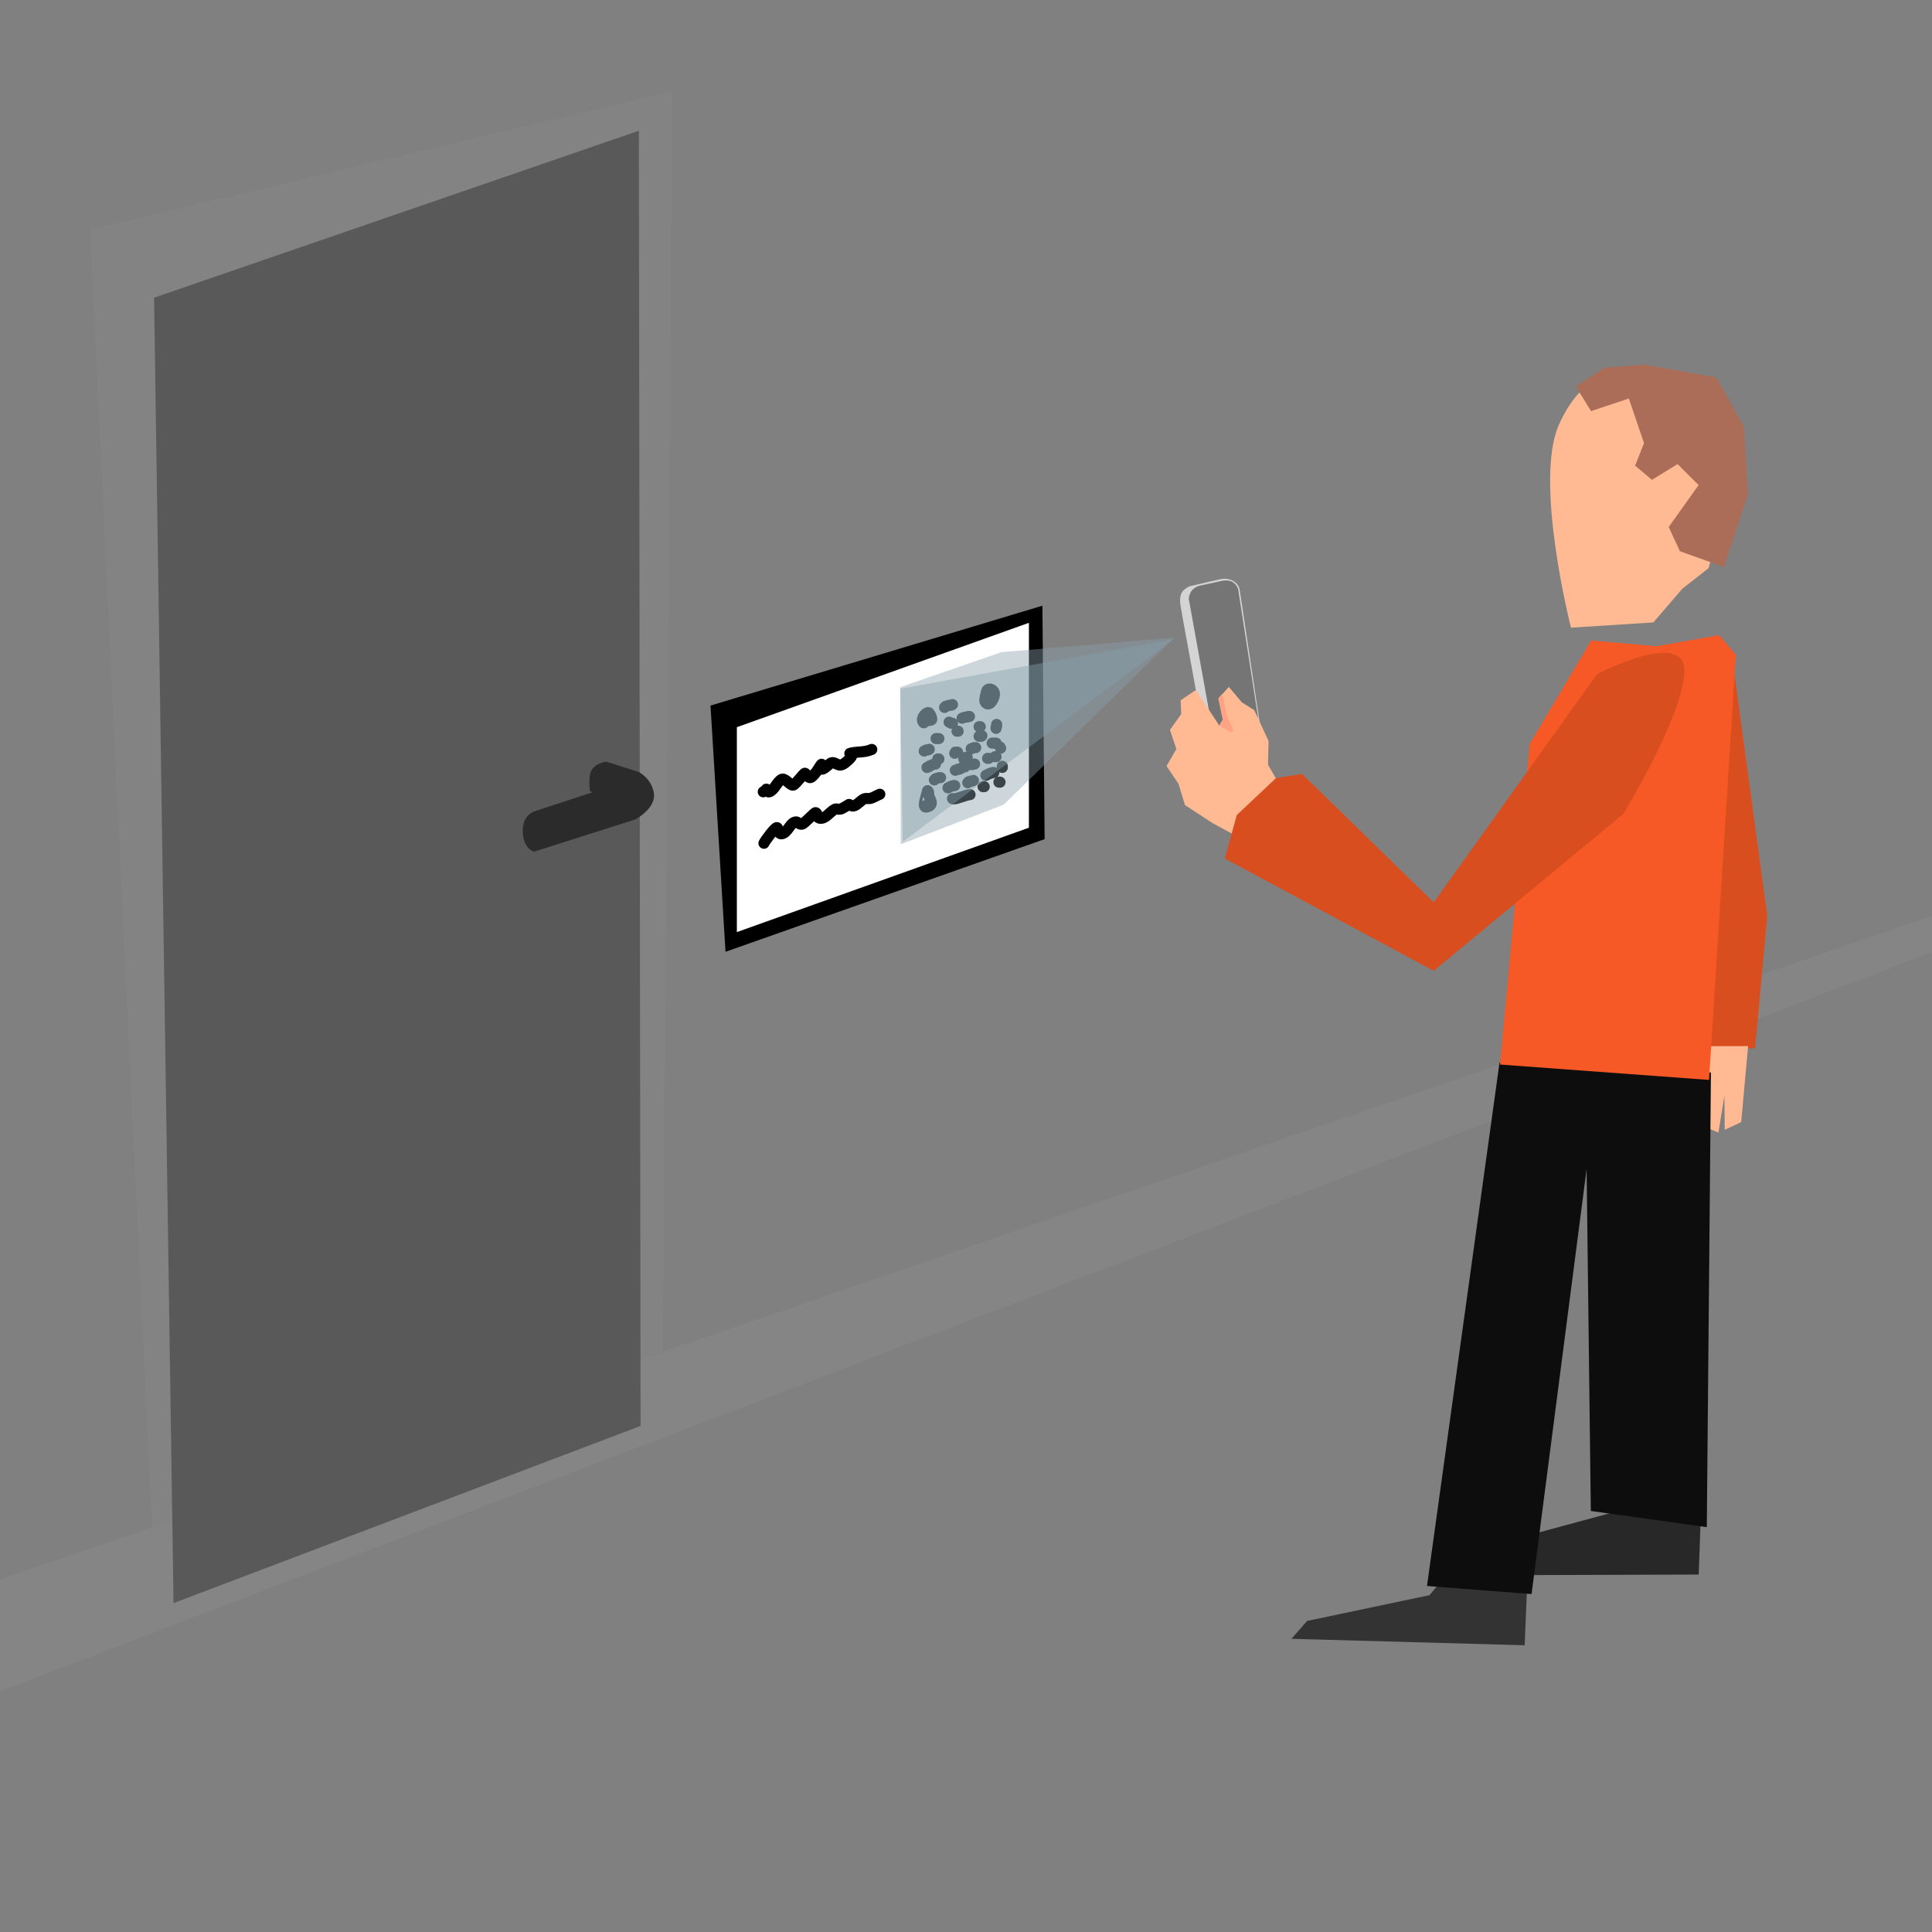 <?xml version="1.0" encoding="UTF-8" standalone="no"?>
<!DOCTYPE svg PUBLIC "-//W3C//DTD SVG 1.1//EN" "http://www.w3.org/Graphics/SVG/1.1/DTD/svg11.dtd">

<!-- Created with Vectornator (http://vectornator.io/) -->
<svg height="100%" stroke-miterlimit="10" style="fill-rule:nonzero;clip-rule:evenodd;stroke-linecap:round;stroke-linejoin:round;" version="1.1" viewBox="0 0 720 720" width="100%" xml:space="preserve" xmlns="http://www.w3.org/2000/svg" xmlns:vectornator="http://vectornator.io" xmlns:xlink="http://www.w3.org/1999/xlink">
<rect x="0" y="0" width="720" height="720" fill="#808080" stroke="none"/>
<defs/>
<g id="Layer-2" vectornator:layerName="Layer 2">
<path d="M388.471 225.726L389.3 312.714L270.379 354.704L264.78 262.947" fill="#000000" fill-rule="evenodd" opacity="1" stroke="none"/>
</g>
<g id="Layer-1" vectornator:layerName="Layer 1">
<path d="M385.508 229.174L385.508 309.923L272.543 350.297L272.543 269.549L385.508 229.174Z" fill="#ffffff" fill-rule="evenodd" opacity="1" stroke="#000000" stroke-linecap="round" stroke-linejoin="round" stroke-width="4.131"/>
<path d="M57.773 592.863L33.602 85.593L250.512 33.998L246.866 526.047L79.809 584.68" fill="#838383" fill-rule="evenodd" opacity="1" stroke="none"/>
<path d="M345.995 265.534C344.795 265.537 342.924 268.055 344.201 269.332C344.412 269.543 344.545 268.772 344.834 268.699C345.173 268.615 346.95 268.483 347.155 268.277C347.563 267.87 346.405 265.533 345.995 265.534Z" fill="none" fill-rule="evenodd" opacity="1" stroke="#000000" stroke-linecap="round" stroke-linejoin="round" stroke-width="4.131"/>
<path d="M367.623 257.833C367.452 258.841 366.654 261.007 367.201 261.736C368.837 263.918 370.858 259.764 370.577 258.36C370.215 256.551 367.907 256.164 367.623 257.833Z" fill="none" fill-rule="evenodd" opacity="1" stroke="#000000" stroke-linecap="round" stroke-linejoin="round" stroke-width="4.131"/>
<path d="M346.1 295.814C346.203 295.415 345.994 294.917 345.678 294.654C345.658 294.637 345.075 296.769 345.045 296.975C344.951 297.632 343.694 301.085 345.256 300.773C348.992 300.026 345.748 297.179 346.1 295.814Z" fill="none" fill-rule="evenodd" opacity="1" stroke="#000000" stroke-linecap="round" stroke-linejoin="round" stroke-width="4.131"/>
<path d="M365.302 270.81C365.161 270.81 365.021 270.81 364.88 270.81" fill="none" fill-rule="evenodd" opacity="1" stroke="#000000" stroke-linecap="round" stroke-linejoin="round" stroke-width="4.131"/>
<path d="M348.843 275.241C349.195 275.241 349.547 275.241 349.898 275.241" fill="none" fill-rule="evenodd" opacity="1" stroke="#000000" stroke-linecap="round" stroke-linejoin="round" stroke-width="4.131"/>
<path d="M356.651 272.498C356.791 272.498 356.932 272.498 357.073 272.498" fill="none" fill-rule="evenodd" opacity="1" stroke="#000000" stroke-linecap="round" stroke-linejoin="round" stroke-width="4.131"/>
<path d="M349.476 282.837C349.617 282.837 349.758 282.837 349.898 282.837" fill="none" fill-rule="evenodd" opacity="1" stroke="#000000" stroke-linecap="round" stroke-linejoin="round" stroke-width="4.131"/>
<path d="M355.807 280.727L356.018 280.305L356.44 280.305L356.862 280.305L356.862 280.305" fill="none" fill-rule="evenodd" opacity="1" stroke="#000000" stroke-linecap="round" stroke-linejoin="round" stroke-width="4.131"/>
<path d="M361.926 279.039L362.559 278.828L362.981 278.617L363.614 278.617L363.614 278.617" fill="none" fill-rule="evenodd" opacity="1" stroke="#000000" stroke-linecap="round" stroke-linejoin="round" stroke-width="4.131"/>
<path d="M369.733 276.929L370.155 276.929L370.577 276.929L371.21 276.929L371.21 276.929" fill="none" fill-rule="evenodd" opacity="1" stroke="#000000" stroke-linecap="round" stroke-linejoin="round" stroke-width="4.131"/>
<path d="M356.018 287.057L356.651 286.846L357.073 286.635L357.495 286.635L357.917 286.424L358.339 286.213L358.761 286.002L359.183 285.791L359.605 285.791L359.605 285.791" fill="none" fill-rule="evenodd" opacity="1" stroke="#000000" stroke-linecap="round" stroke-linejoin="round" stroke-width="4.131"/>
<path d="M361.926 284.947L362.348 284.947L362.77 284.736L363.192 284.736L363.192 284.736" fill="none" fill-rule="evenodd" opacity="1" stroke="#000000" stroke-linecap="round" stroke-linejoin="round" stroke-width="4.131"/>
<path d="M368.045 282.626C368.186 282.626 368.327 282.626 368.467 282.626" fill="none" fill-rule="evenodd" opacity="1" stroke="#000000" stroke-linecap="round" stroke-linejoin="round" stroke-width="4.131"/>
<path d="M370.788 281.993C370.929 281.993 371.07 281.993 371.21 281.993" fill="none" fill-rule="evenodd" opacity="1" stroke="#000000" stroke-linecap="round" stroke-linejoin="round" stroke-width="4.131"/>
<path d="M359.183 282.837L359.605 282.415L360.027 282.204L360.449 282.204L360.449 282.204" fill="none" fill-rule="evenodd" opacity="1" stroke="#000000" stroke-linecap="round" stroke-linejoin="round" stroke-width="4.131"/>
<path d="M365.724 274.397L365.302 274.397L364.88 274.397L365.513 274.397L365.935 274.186L365.935 274.186" fill="none" fill-rule="evenodd" opacity="1" stroke="#000000" stroke-linecap="round" stroke-linejoin="round" stroke-width="4.131"/>
<path d="M353.697 269.121L354.119 269.332L354.541 269.543L354.963 269.543L354.963 269.543" fill="none" fill-rule="evenodd" opacity="1" stroke="#000000" stroke-linecap="round" stroke-linejoin="round" stroke-width="4.131"/>
<path d="M353.275 293.598L353.697 293.387L354.119 293.176L354.541 292.965L354.963 292.965L355.385 292.754L355.807 292.754L355.807 292.754" fill="none" fill-rule="evenodd" opacity="1" stroke="#000000" stroke-linecap="round" stroke-linejoin="round" stroke-width="4.131"/>
<path d="M360.66 291.699L361.082 291.277L361.504 291.277L361.926 291.066L362.348 291.066L362.77 290.855L362.77 290.855" fill="none" fill-rule="evenodd" opacity="1" stroke="#000000" stroke-linecap="round" stroke-linejoin="round" stroke-width="4.131"/>
<path d="M367.412 288.956L367.834 288.745L368.256 288.534L368.678 288.323L369.1 288.112L369.522 288.112L369.944 287.901L370.366 287.901L370.366 287.901" fill="none" fill-rule="evenodd" opacity="1" stroke="#000000" stroke-linecap="round" stroke-linejoin="round" stroke-width="4.131"/>
<path d="M354.963 297.608C355.323 298.329 360.128 296.131 361.504 296.131" fill="none" fill-rule="evenodd" opacity="1" stroke="#000000" stroke-linecap="round" stroke-linejoin="round" stroke-width="4.131"/>
<path d="M366.357 293.176C366.498 293.176 366.638 293.176 366.779 293.176" fill="none" fill-rule="evenodd" opacity="1" stroke="#000000" stroke-linecap="round" stroke-linejoin="round" stroke-width="4.131"/>
<path d="M372.265 291.488C372.406 291.488 372.547 291.488 372.687 291.488" fill="none" fill-rule="evenodd" opacity="1" stroke="#000000" stroke-linecap="round" stroke-linejoin="round" stroke-width="4.131"/>
<path d="M373.531 286.002C373.531 285.861 373.531 285.721 373.531 285.58" fill="none" fill-rule="evenodd" opacity="1" stroke="#000000" stroke-linecap="round" stroke-linejoin="round" stroke-width="4.131"/>
<path d="M372.898 278.828C372.828 278.687 372.758 278.547 372.687 278.406" fill="none" fill-rule="evenodd" opacity="1" stroke="#000000" stroke-linecap="round" stroke-linejoin="round" stroke-width="4.131"/>
<path d="M371.21 271.443L371.21 271.021L371.421 270.599L371.421 269.966L371.421 269.966" fill="none" fill-rule="evenodd" opacity="1" stroke="#000000" stroke-linecap="round" stroke-linejoin="round" stroke-width="4.131"/>
<path d="M358.55 267.644L359.183 267.433L359.816 267.222L360.449 267.222L360.871 267.011L361.293 267.011L361.293 267.011" fill="none" fill-rule="evenodd" opacity="1" stroke="#000000" stroke-linecap="round" stroke-linejoin="round" stroke-width="4.131"/>
<path d="M344.412 279.883L344.834 279.672L345.256 279.461L345.889 279.461L346.311 279.25L346.311 279.25" fill="none" fill-rule="evenodd" opacity="1" stroke="#000000" stroke-linecap="round" stroke-linejoin="round" stroke-width="4.131"/>
<path d="M345.467 286.002L346.1 285.791L346.522 285.369L347.155 285.158L347.577 284.947L348.21 284.736L348.632 284.736L348.632 284.736" fill="none" fill-rule="evenodd" opacity="1" stroke="#000000" stroke-linecap="round" stroke-linejoin="round" stroke-width="4.131"/>
<path d="M348.21 290.644L348.632 290.222L349.265 290.011L350.109 289.8L350.531 289.8L350.531 289.8" fill="none" fill-rule="evenodd" opacity="1" stroke="#000000" stroke-linecap="round" stroke-linejoin="round" stroke-width="4.131"/>
<path d="M352.009 263.635L352.431 263.213L353.275 263.002L353.908 262.791L354.541 262.791L354.963 262.58L354.963 262.58" fill="none" fill-rule="evenodd" opacity="1" stroke="#000000" stroke-linecap="round" stroke-linejoin="round" stroke-width="4.131"/>
<path d="M284.444 295.082C284.833 295.082 286.514 293.138 286.518 293.143C286.896 293.648 285.655 295.439 286.726 295.082C288.666 294.434 289.71 290.969 291.496 290.373C292.654 289.986 294.675 292.913 295.644 292.589C296.498 292.304 299.707 287.962 299.999 288.157C301.27 289.006 301.333 290.887 303.11 288.988C303.859 288.189 304.601 287.192 305.184 286.218C305.203 286.186 306.136 284.606 306.221 284.833C306.905 286.661 305.106 284.676 306.014 286.495C306.427 287.323 308.947 284.865 309.332 284.556C310.547 283.583 311.512 284.854 312.858 285.11C314.053 285.338 315.873 283.607 316.798 282.618C318.602 280.691 315.83 280.94 317.006 280.679C319.834 280.049 322.213 280.484 324.887 279.294" fill="none" fill-rule="evenodd" opacity="1" stroke="#000000" stroke-linecap="round" stroke-linejoin="round" stroke-width="4.131"/>
<path d="M284.701 314.254C285.071 313.366 288.92 308.159 289.57 308.419C290.212 308.675 289.865 311.088 291.475 310.702C293.48 310.221 294.28 307.129 296.132 306.389C297.406 305.88 297.723 307.428 298.884 307.15C299.804 306.93 303.589 302.724 303.964 302.837C304.779 303.081 304.345 304.6 305.235 304.867C307.492 305.543 309.255 302.483 311.162 301.568C311.663 301.328 312.546 301.672 313.067 301.568C313.985 301.385 315.141 300.473 316.03 300.046C316.177 299.976 316.304 299.733 316.454 299.792C316.924 299.98 317.524 300.633 318.359 300.3C319.706 299.762 320.702 298.365 321.958 297.763C322.831 297.344 323.643 297.765 324.498 297.509C325.638 297.167 326.759 296.436 327.885 295.987" fill="none" fill-rule="evenodd" opacity="1" stroke="#000000" stroke-linecap="round" stroke-linejoin="round" stroke-width="4.131"/>
<path d="M-14.308 595.752L729.081 340.409L729.712 348.914L-9.043 631.553L-14.308 595.752Z" fill="#858585" fill-rule="evenodd" opacity="1" stroke="#858585" stroke-linecap="round" stroke-linejoin="round" stroke-width="4.131"/>
<path d="M373.201 243.043L437.636 237.636L374.08 299.858L335.674 314.651L335.485 256.096L373.201 243.043Z" fill="#88a0ab" fill-opacity="0.426" fill-rule="evenodd" opacity="1" stroke="none"/>
<path d="M437.246 238.283L335.485 256.664L336.432 313.703L437.246 238.283Z" fill="#88a0ab" fill-opacity="0.426" fill-rule="evenodd" opacity="1" stroke="none"/>
<path d="M64.668 597.43L57.42 110.948L238.093 48.72L238.72 531.403L64.668 597.43" fill="#595959" fill-rule="evenodd" opacity="1" stroke="none"/>
<path d="M199.078 302.396L220.841 295.249L219.858 294.804C219.858 294.804 219.422 291.751 219.81 288.942C220.435 284.426 225.912 283.85 225.912 283.85L238.04 287.698C238.04 287.698 242.962 290.174 243.704 295.739C244.446 301.303 236.788 305.375 236.788 305.375L216.569 311.806L199.071 317.371C199.071 317.371 195.077 316.633 194.829 309.955C194.6 303.775 199.078 302.396 199.078 302.396Z" fill="#2b2b2b" fill-rule="evenodd" opacity="1" stroke="none"/>
</g>
<g id="Dude" vectornator:layerName="Dude">
<path d="M550.127 587.054L550.927 577.188L607.192 561.988L633.858 564.388L633.058 586.788" fill="#282828" fill-rule="evenodd" opacity="1" stroke="none"/>
<path d="M646.132 249.514L658.601 341.337L654.067 390.649L634.229 391.216L620.058 345.871L613.823 264.251L646.132 249.514Z" fill="#d94e1f" fill-rule="evenodd" opacity="1" stroke="none"/>
<path d="M568.195 613.141L569.261 587.275L539.395 586.475L532.729 594.475L487.13 604.075L481.263 610.741L568.195 613.141Z" fill="#333333" fill-rule="evenodd" opacity="1" stroke="none"/>
<path d="M651.461 389.848L648.896 418.169L642.755 421.044L642.648 408.29L640.397 422.116L630.404 417.621L633.077 402.055L632.232 389.886L651.461 389.848Z" fill="#ffba93" fill-rule="evenodd" opacity="1" stroke="none"/>
<path d="M531.795 591.046L570.766 594.065L591.284 435.679L592.855 563.093L636.074 569.129L637.616 399.69L558.839 395.95L531.795 591.046Z" fill="#0d0d0d" fill-rule="evenodd" opacity="1" stroke="none"/>
<path d="M559.01 396.723L636.907 402.457L646.897 244.043L640.656 236.705L617.256 240.841L592.971 238.691L570.044 277.251" fill="#f65925" fill-rule="evenodd" opacity="1" stroke="none"/>
<path d="M454.77 215.857L448.585 217.268L443.201 218.526C440.059 220.213 439.811 221.461 439.789 224.261C439.78 225.382 441.843 236.251 444.206 249.195C444.761 252.238 445.33 255.361 445.894 258.445C448.495 272.678 450.948 282.808 451.387 283.949C452.418 286.63 455.098 287.926 458.113 287.13C466.207 284.992 460.228 286.73 468.322 284.592C470.925 283.905 471.311 281.638 470.981 279.455C468.002 259.779 464.966 239.44 461.987 219.764C461.561 216.952 458.166 215.082 454.77 215.857Z" fill="#d4d4d4" fill-rule="evenodd" opacity="1" stroke="none"/>
<path d="M614.469 136.763C604.51 137.306 590.291 137.233 580.93 158.368C571.569 179.503 585.462 233.916 585.462 233.916L616.155 231.961L626.908 219.449L636.743 211.726C636.743 211.726 653.529 151.217 636.668 141.244" fill="#ffba93" fill-rule="evenodd" opacity="1" stroke="none"/>
<path d="M446.786 218.339C446.786 218.339 444.571 218.984 443.674 220.832C442.778 222.68 443.09 223.576 443.09 223.576L453.967 283.776C453.967 283.776 454.636 286.157 457.028 287.174C459.421 288.191 467.339 285.55 467.339 285.55C467.339 285.55 469.601 284.671 469.967 282.995C470.333 281.318 470.47 277.939 470.47 277.939L461.436 219.631C461.436 219.631 461.151 218.176 459.536 217.029C457.921 215.882 455.449 216.455 455.449 216.455L446.786 218.339Z" fill="#757575" fill-rule="evenodd" opacity="1" stroke="none"/>
<path d="M445.681 257.131L439.984 260.986L440.22 266.083L436.014 272.026L438.391 279.159L434.734 285.469L439.214 292.144L441.592 300.008L451.925 306.775L463.539 313.085L470.377 294.731L445.681 257.131Z" fill="#ffba93" fill-rule="evenodd" opacity="1" stroke="none"/>
<path d="M462.777 261.721L467.45 264.678L472.773 276.211L472.536 284.965L477.327 293.304L471.403 299.002L461.71 301.929L454.943 280.805L453.663 271.844L455.754 268.285L454.171 260.257L457.949 255.985" fill="#ffba93" fill-rule="evenodd" opacity="1" stroke="none"/>
<path d="M475.56 289.955L460.914 303.74L456.434 319.936L534.293 361.798L604.969 303.345C604.969 303.345 626.991 267.279 627.726 250.547C628.461 233.815 595.145 251.262 595.145 251.262L534.293 336.292L485.209 288.404" fill="#d94e1f" fill-rule="evenodd" opacity="1" stroke="none"/>
<path d="M455.524 258.479L454.012 260.275L455.682 268.153L454.422 270.295L458.826 273.002L459.684 272.249L457.226 266.577L455.524 258.479Z" fill="#ffa384" fill-rule="evenodd" opacity="1" stroke="none"/>
<path d="M587.267 144.022L592.937 153.21L607.014 148.518L612.683 165.136L609.36 173.543L615.616 178.822L625.196 172.957L633.016 180.777L621.872 196.418L626.075 205.442L642.443 211.288L651.358 184.25L649.897 159.113L639.666 140.698L612.775 135.875L597.868 137.044L587.267 144.022Z" fill="#ab6d58" fill-rule="evenodd" opacity="1" stroke="none"/>
</g>
</svg>
